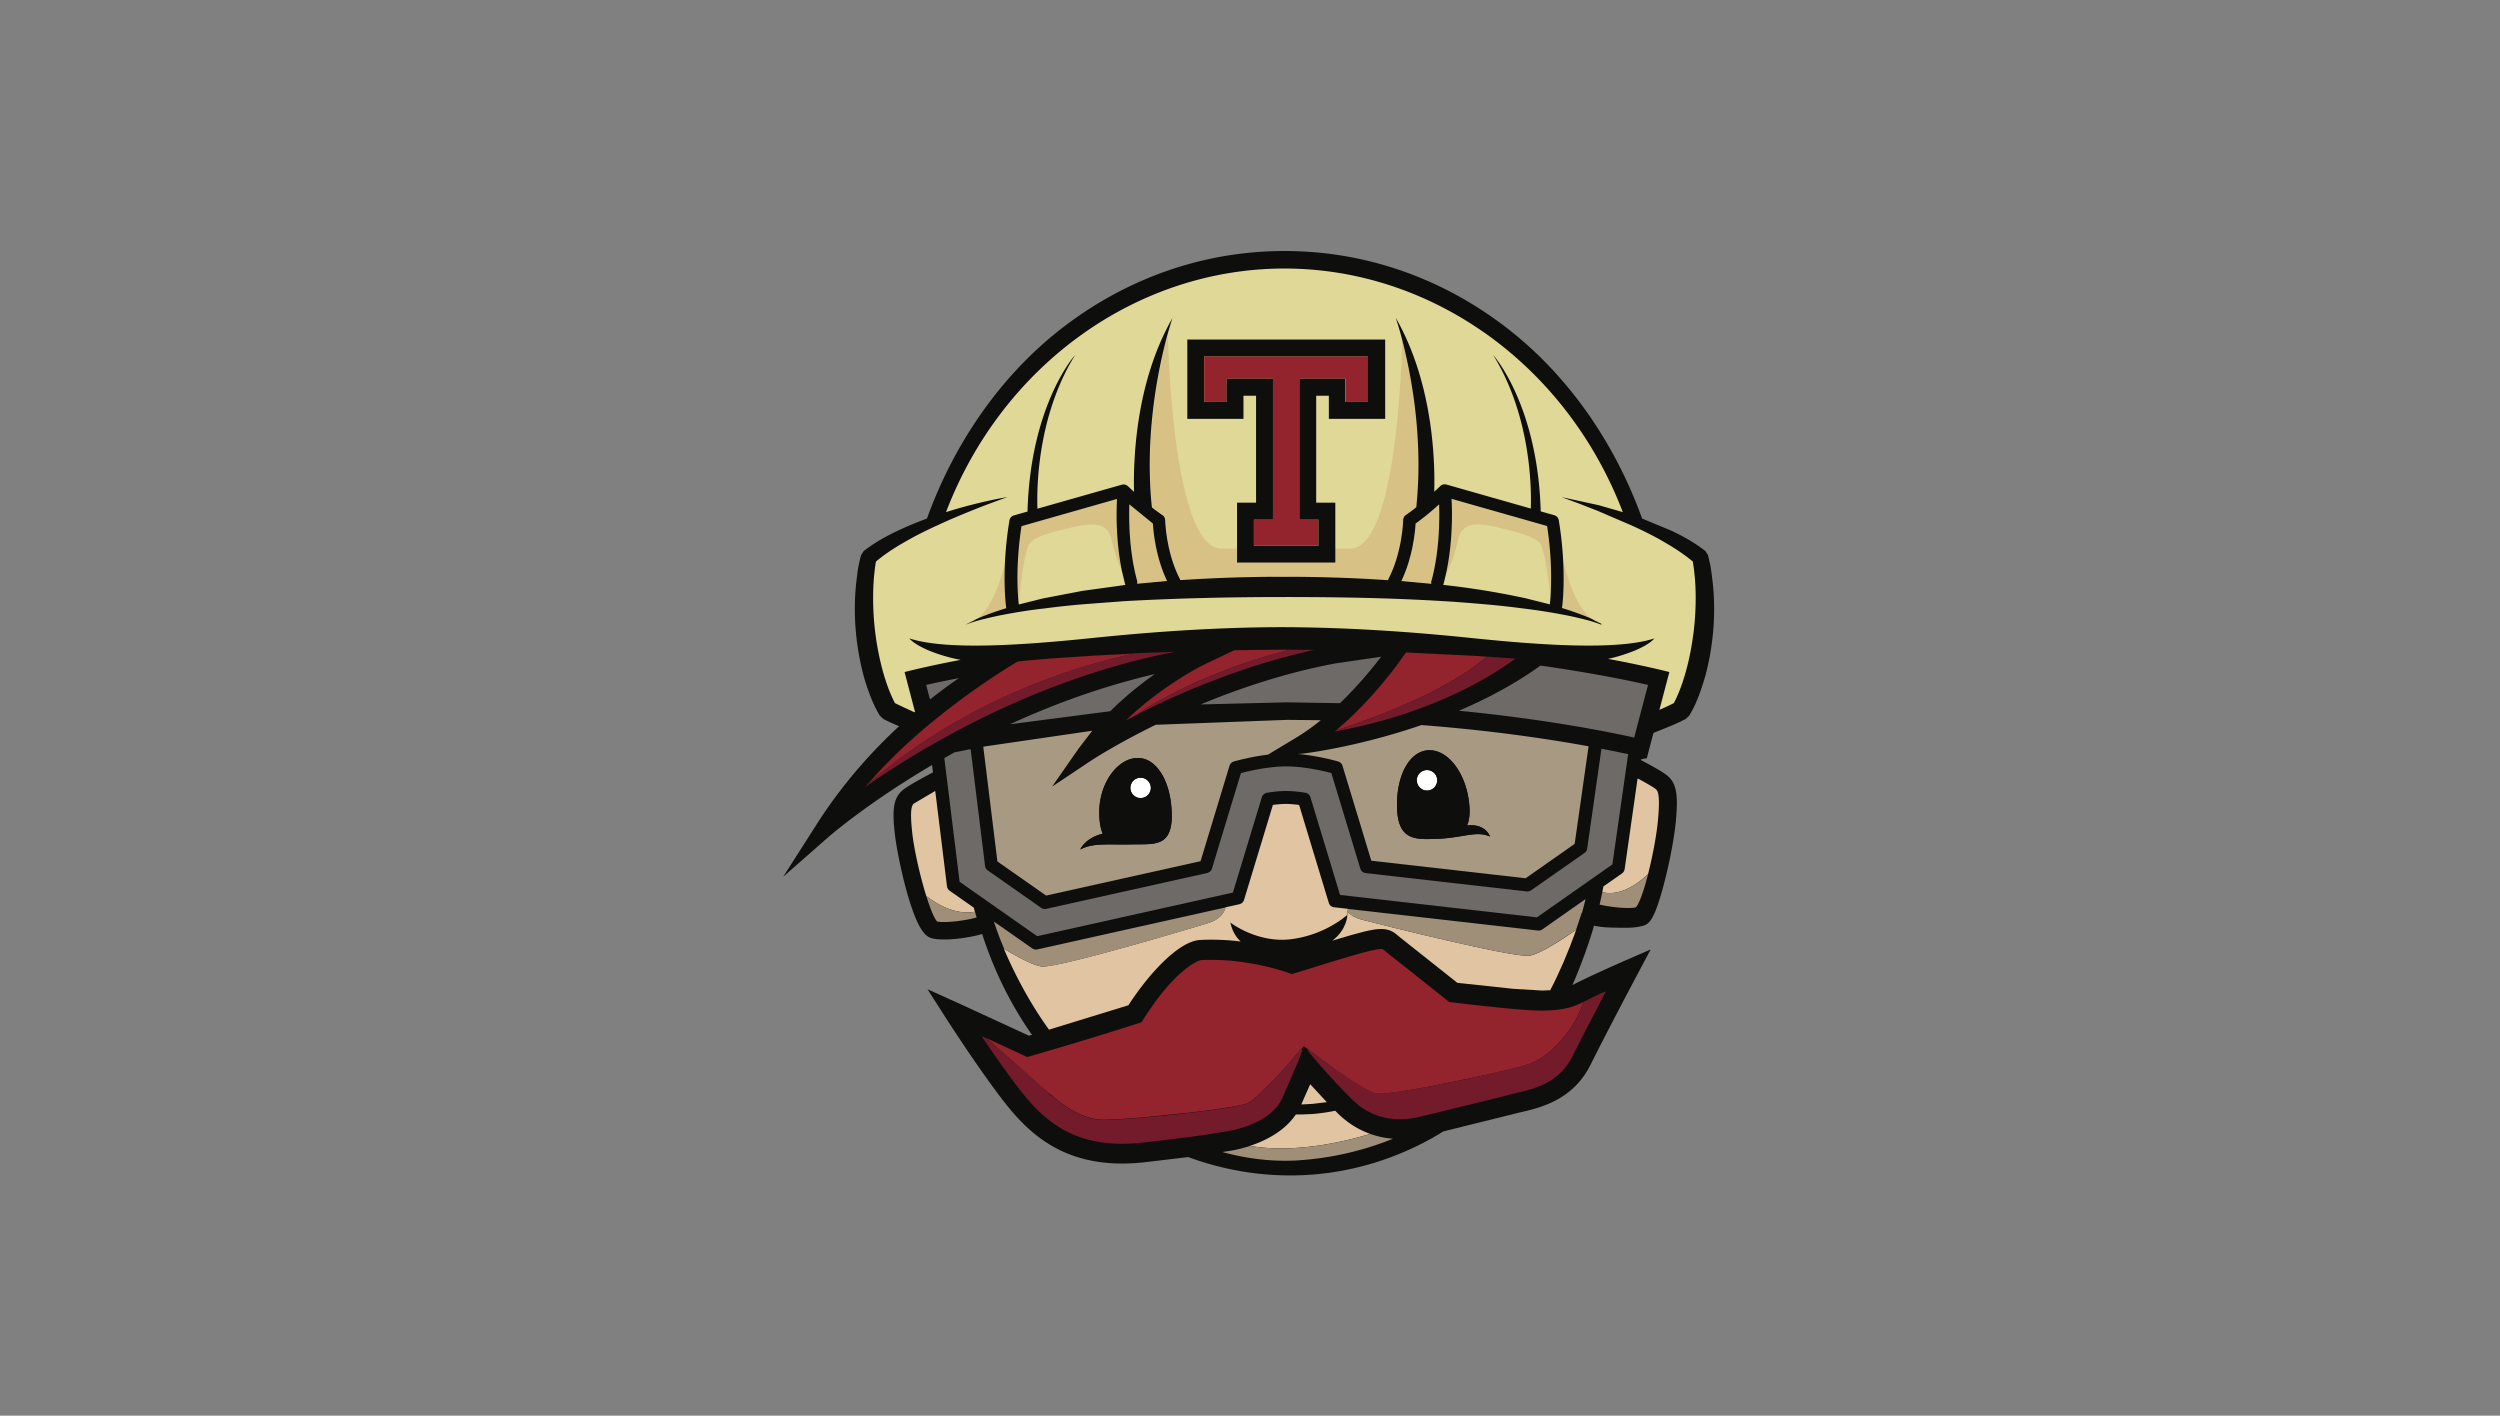 <svg xmlns="http://www.w3.org/2000/svg" width="166" height="94" fill-rule="nonzero"><rect width="100%" height="100%" fill="#808080" stroke="none"/><path d="M113.672 38.224l-.1-.672-.16-.688-.172-.273c-.71-.558-1.475-.98-2.252-1.35l-1.952-.81c-1.837-5.103-4.995-9.628-9.147-12.78-4.292-3.26-9.34-4.984-14.596-4.984s-10.305 1.725-14.597 4.984c-4.152 3.153-7.3 7.678-9.147 12.783-.658.242-1.3.507-1.95.81-.778.372-1.543.794-2.253 1.35l-.173.273a9.6 9.6 0 0 0-.16.688c-.045.22-.078.446-.1.672-.063.446-.106.896-.13 1.346-.046.902-.02 1.805.08 2.703a17.16 17.16 0 0 0 .5 2.663 14.33 14.33 0 0 0 .435 1.298 9.6 9.6 0 0 0 .275.641c.05.106.104.21.16.318.123.216.146.258.198.335l.233.215c.152.078.278.137.415.203l.4.18.22.09c-1.822 1.687-3.802 3.878-5.516 6.585L52 58.22l3.04-2.67c.052-.045 2.6-2.253 6.85-4.754l.06.49c-.278.145-1.614.847-2.01 1.18-.658.547-.7 1.396-.514 2.98.1.812.395 2.388.805 3.834.707 2.487 1.225 2.927 1.68 3.03.205.05.47.072.768.072.814 0 1.857-.16 2.537-.364.798 2.484 1.928 4.726 3.306 6.694-.067.018-.132.04-.2.058l-4.7-2.167-2.036-.917 1.204 1.882c.088.136 2.166 3.38 3.862 5.566 1.587 2.04 3.76 4.126 7.86 4.126a14.13 14.13 0 0 0 1.542-.091l2.84-.34c4.304 1.583 9.05 1.68 13.554-.028 1.18-.45 2.314-1 3.387-1.674l4.574-1.134c.15-.04.34-.086.535-.132 1.307-.3 3.492-.808 4.657-3.14 1.174-2.354 3.09-5.96 3.11-5.997l.895-1.682-1.744.76c-.093.042-2.303 1.006-3.452 1.608.798-1.84 1.268-3.36 1.432-3.945.643.155 1.596.135 2.297.135a4.01 4.01 0 0 0 .929-.119c.456-.116.808-.42 1.47-2.985.385-1.492.662-3.116.737-3.95.147-1.625.1-2.496-.563-3.045-.33-.273-1.3-.795-1.79-1.052.276-.118.41-.083.42-.08l.447-1.698c.157-.067.324-.135.513-.208l.8-.33.4-.18.416-.203.233-.215c.05-.077.078-.12.108-.178.148-.266.2-.37.25-.475.1-.213.19-.427.275-.64.165-.425.3-.86.434-1.298.237-.873.404-1.764.5-2.663a16.8 16.8 0 0 0 .078-2.703 14.24 14.24 0 0 0-.13-1.346z" fill="#0e0f0d"></path><path d="M88.102 73.185l-.984.116-.637.032-.076.002.593-1.343 1.104 1.193" fill="#e1c5a2"></path><path d="M87.702 47.82c-.515.418-1.057.808-1.622 1.15l-1.884 1.138c-1.182.144-2.208.437-2.266.455a.32.32 0 0 0-.097.042c-.093.055-.163.143-.195.247l-1.92 6.33-10.258 2.284-3.232-2.265-.94-7.622 7.237-1.058-.913 1.192-1.755 2.52 2.555-1.705c.04-.027 1.665-1.098 4.326-2.402l8.714-.327 2.25.022zm-15.967 8.587c.73-.394 1.552-.336 2.842-.334l.43-.003.39-.006c1.33-.013 2.432.112 2.412-1.974s-.946-3.774-2.274-3.76S72.92 52.052 73 54.137c.02.543.102.936.23 1.217-1.157.29-1.477 1.008-1.494 1.053zm33.747-6.854l-.924 6.48-3.258 2.284-10.245-1.166-1.912-6.3a.43.43 0 0 0-.293-.289c-.063-.02-1.33-.382-2.676-.498l.246-.016c.212-.016 3.745-.45 7.965-1.904 4.672.36 8.488.933 11.096 1.41zm-6.546 6c-.013-.05-.294-.89-1.528-.742.14-.3.205-.73.16-1.304-.163-2.082-1.374-3.737-2.7-3.69s-2.177 1.772-2.103 3.862c.073 2.084 1.186 2.07 2.513 2.023 1.783-.034 2.762-.582 3.658-.15z" fill="#a89983"></path><path d="M95.43 51.803a.68.68 0 0 1-.666.691c-.18.003-.353-.065-.483-.2a.68.68 0 0 1-.018-.96c.125-.13.296-.204.475-.208s.354.064.484.19.204.297.207.477m-19.016.5a.68.68 0 0 1-1.146.51.68.68 0 0 1-.025-.961c.124-.13.295-.206.475-.2a.68.68 0 0 1 .696.661" fill="#fff"></path><g fill="#e1c5a2"><path d="M109.954 52.404c-.16-.132-.695-.438-1.217-.72l-.86 6.024a.44.44 0 0 1-.18.291l-1.23.86-.074.38c1.207.297 2.38-.574 3.038-1.202.304-1.187.57-2.596.66-3.604.14-1.563.016-1.9-.14-2.028M90.98 75.29c-.797-.284-1.528-.747-2.164-1.376l-.157-.16a13 13 0 0 1-1.507.217l-.647.028-.333.003-.128-.003c-.762 1.133-2.043 1.755-3.046 2.087 2.98.512 6.262-.272 7.983-.796M64.735 60.537l-.08-.272-1.596-1.118c-.1-.07-.165-.18-.18-.3L62.1 52.52l-1.42.836c-.154.127-.27.452-.105 1.96.126 1.133.524 2.874.93 4.18.808.62 2 1.27 3.228 1.043m23.86-.29a.43.43 0 0 1-.363-.304l-1.97-6.497c-.33-.043-.623-.067-.87-.067s-.54.024-.87.067l-1.914 6.3a.43.43 0 0 1-.318.294l-.915.204c-.077.324-.34.8-1.2 1.06-1.37.418-10.04 3.006-11.03 2.865-.577-.08-1.676-.688-2.488-1.178-.325-.767-.505-1.288-.546-1.41v-.002l-.002.002c.115.336 1.247 3.597 3.546 6.786l5.274-1.62c1.386-2.14 3.362-4.264 4.764-4.336a15.11 15.11 0 0 1 .742-.019 16.58 16.58 0 0 1 1.953.121c-.517-.47-.623-1.02-.698-1.264 0 0 1.79 1.403 4.07 1.108s3.698-1.608 3.698-1.608l.045-.405-.915-.104"></path><path d="M90.447 61.07c-.473-.122-.77-.318-.96-.52l-.023.208s-.008.96-1 1.702c1.91-.58 2.7-.776 3.243-.776.596 0 .9.25 1.15.468l.156.13 3.753 2.977 3.692.396 1.922.116.556-.02c.63-1.208 1.2-2.544 1.727-4.018-.707.496-2.317 1.582-3.072 1.722-.98.184-9.76-2.024-11.144-2.384"></path></g><path d="M112.536 38.35l-.065-.62-.066-.44c-.554-.467-1.185-.882-1.84-1.26-.7-.417-1.454-.79-2.214-1.134l-2.305-.992-1.175-.457-1.185-.44 2.478.54 1.59.457c-3.745-9.796-12.696-16.174-22.47-16.174s-18.725 6.38-22.468 16.174c.526-.166 1.056-.32 1.587-.457.82-.21 1.645-.4 2.48-.54l-1.19.44a40.82 40.82 0 0 0-1.173.457c-.778.314-1.55.636-2.307.992-.757.345-1.5.717-2.212 1.134-.656.376-1.285.792-1.84 1.26-.024.147-.046.294-.065.44a20.36 20.36 0 0 0-.066.621 15.87 15.87 0 0 0-.053 1.256 18.35 18.35 0 0 0 .154 2.509 18.38 18.38 0 0 0 .493 2.462c.11.398.237.79.384 1.177a10.26 10.26 0 0 0 .237.562 5.81 5.81 0 0 0 .127.267l.054.102.186.093.372.178.733.338c.013-.012.027-.024.037-.036l-.69-2.634c.147-.04 1.458-.38 3.72-.81-.183-.034-.365-.073-.547-.116a11.55 11.55 0 0 1-1.516-.484 6.96 6.96 0 0 1-.713-.346c-.23-.132-.454-.28-.63-.48 2.483.812 7.616.445 12.18-.028 4.172-.43 8.356-.71 12.56-.718 4.203.01 8.39.288 12.558.718 4.565.473 9.697.84 12.18.028-.173.2-.4.347-.627.48a7.2 7.2 0 0 1-.716.346 11.47 11.47 0 0 1-1.514.484l-.23.05c2.48.46 3.923.835 4.076.875l-.66 2.51.398-.177.373-.178.188-.093.05-.102c.045-.086.09-.176.13-.267.084-.182.163-.37.236-.562a13.55 13.55 0 0 0 .384-1.177c.226-.8.378-1.63.492-2.462a18.2 18.2 0 0 0 .157-2.509 15.25 15.25 0 0 0-.056-1.256" fill="#e0d896"></path><path d="M95.566 33.478c.038 1.12.01 3.154-.51 5.056-.02.073-.018.15 0 .22l-1.993-.184c.745-1.564.908-3.23.944-3.816.573-.407 1.142-.896 1.56-1.276M76.56 34.754c.035.587.197 2.248.942 3.812l-1.992.184a.42.42 0 0 0 0-.215c-.52-1.9-.548-3.933-.512-5.056.42.38.988.87 1.562 1.275m27.164 5.552a.41.41 0 0 1-.014.056l.217.066 1.816.684c-.98-.638-1.602-2.477-1.95-3.883.095 1.84-.062 3.008-.07 3.077m-29.543-7.18l-6.34 1.805c-.38 2.47-.264 4.355-.203 5.01l.032-.02s.207-2.69.628-3.722c.217-.53 1.544-.868 2.556-1.1s2.63-.724 2.945.7c.194.88.46 1.613.716 2.153-.407-1.958-.38-3.873-.333-4.817m22.2 0c.052.98.076 3-.384 5.046.288-.553.608-1.37.83-2.382.313-1.425 1.93-.942 2.945-.7s2.34.58 2.557 1.1c.357.874.56 2.933.613 3.546.06-.788.127-2.558-.218-4.814l-6.343-1.805m-19.872.55l.7.512a.42.42 0 0 1 .181.338c.001.02.05 2.112.973 3.893a.6.6 0 0 1 .032.083l6.897-.22 6.896.226c.01-.03.018-.06.034-.09.922-1.78.972-3.872.972-3.893a.42.42 0 0 1 .182-.338l.664-.494.03-.08c.48-4.678-.4-8.99-.96-11.12-.03 1.456-.374 13.936-3.468 13.936h-8.54c-3.285 0-3.55-14.07-3.55-14.07l-.17.5c-.56 2.244-1.33 6.368-.864 10.817m-9.656 6.686c-.003-.018-.008-.036-.012-.055-.01-.07-.17-1.238-.073-3.08-.347 1.407-.97 3.25-1.952 3.887.587-.273 1.205-.484 1.82-.686l.217-.066" fill="#d7c184"></path><path d="M106.397 59.24l-.182.826c.704.164 1.856.292 2.406.184.236-.256.54-1.145.813-2.213-.658.63-1.83 1.5-3.038 1.202M81.16 76.494c1.682.46 3.4.66 5.093.55a20.34 20.34 0 0 0 6.243-1.433c-.517-.038-1.027-.145-1.516-.318-1.72.525-5 1.31-7.982.797-.8.26-1.408.34-1.468.348l-.37.058m-16.314-15.58l-.11-.377c-1.23.228-2.42-.424-3.228-1.043.262.837.525 1.496.723 1.696.61.107 1.956-.08 2.616-.275M66.665 63c.812.5 1.91 1.097 2.488 1.178.99.14 9.66-2.447 11.03-2.865.85-.26 1.113-.735 1.2-1.06l-12.5 2.788c-.03.006-.062.01-.094.01h-.001c-.086 0-.173-.027-.246-.078l-.487-.34-1.46-1.024h0l-.6-.412c.01.033.022.067.033.1l.102.29v.002a20.38 20.38 0 0 0 .546 1.411m38.376-2.405l.23-.897-.434.305-2.434 1.707c-.065.045-.14.072-.218.078-.026.002-.05.001-.077-.002L89.5 60.352l-.02.197c.188.204.486.4.96.52 1.384.36 10.162 2.567 11.143 2.383.755-.14 2.365-1.226 3.07-1.722l.018-.05.36-1.085" fill="#9f8f78"></path><path d="M91.71 43.606l-.325.416a27.26 27.26 0 0 1-2.409 2.669l-3.526-.056-5.73.14c2.57-1.066 5.657-2.11 9-2.734l3-.436m-15.036 1.152c-.92.645-1.953 1.468-2.958 2.466l-6.666.87c2.845-1.308 6.093-2.514 9.624-3.335m31.425 5.315l-1.047 7.325-5.012 3.515-13.07-1.488-1.967-6.486a.43.43 0 0 0-.343-.301c-.484-.078-.912-.116-1.27-.116s-.786.038-1.273.116c-.16.028-.293.144-.342.3l-1.92 6.328-12.997 2.895-5.15-3.61-1.016-8.22.673-.374 1.075-.217.957 7.758a.42.42 0 0 0 .181.297l3.544 2.486c.07.05.16.077.244.077a.51.51 0 0 0 .096-.011l10.686-2.38a.53.53 0 0 0 .107-.039.43.43 0 0 0 .209-.256l1.926-6.342c.516-.132 1.84-.442 3-.442s2.482.3 3 .442l1.924 6.342a.43.43 0 0 0 .362.303l10.688 1.216c.102.012.208-.016.293-.076l3.546-2.48a.44.44 0 0 0 .178-.293l.946-6.63 1.772.362m1.32-4.595l-.92 3.494c-1.882-.416-6.014-1.23-11.638-1.78 1.837-.784 3.708-1.767 5.418-2.998 3.347.473 5.805.98 7.14 1.284m-47.932 0l.256.967a32.29 32.29 0 0 1 1.924-1.421c-.9.173-1.636.33-2.18.454" fill="#6e6a67"></path><path d="M97.576 43.53l-4.226-.206-.486.69c-.755 1.023-2.244 2.887-4.152 4.486 1.436-.455 7.13-2.368 10.016-4.9l-1.152-.07m-10.322-.372l.006-.001-2.144-.02-3.15.034-1.937.92c-.01.004-.02.01-.03.016-.292.142-2.835 1.426-5.23 3.72l.66-.34c1.3-.88 4.803-2.967 10.235-4.342l1.59.016m-11.906.234l-2.69.138-3.11.207-1.545.138-.44.05c-1.353.81-6.53 4.063-10.088 8.32l.187-.22c6.586-5.624 13.806-7.813 17.687-8.633m29.795 23.13l-.12.06c-.66.348-1.526.518-2.644.518-.666 0-1.32-.056-2.042-.12-1.445-.132-3.89-.42-3.916-.425l-.187-.02-.148-.12c-.023-.015-2.164-1.725-3.896-3.088l-.192-.158c-.183-.156-.183-.156-.292-.156-.556 0-2.17.502-5.707 1.598l-.217.07-.215-.082c-.024-.006-2.344-.867-5.125-.867-.228 0-.455.006-.676.016-.278.014-1.84.758-3.84 3.922l-.128.204-.23.074a249.92 249.92 0 0 1-7.123 2.167l-.235.067-.225-.104c-.023-.008-1.45-.672-2.807-1.295l.3.14 4.193 3.695a2.73 2.73 0 0 0 .16.16 6.93 6.93 0 0 1-.193-.23l-.002-.002c.59.56 1.252 1.046 1.973 1.388.36.17.737.3 1.12.364a3.54 3.54 0 0 0 .577.048c.198 0 .4-.006.604-.016a53.66 53.66 0 0 0 2.419-.181l2.42-.25c.805-.087 1.6-.188 2.407-.312.4-.058.797-.124 1.185-.2.19-.045.39-.095.54-.163.138-.066.305-.2.45-.325a16.77 16.77 0 0 0 .877-.832c.288-.288.57-.58.85-.88.473-.495.877-1.02 1.335-1.53l.18-.196.006.007a8.36 8.36 0 0 1 .284.211l1.667 1.24c.707.497 1.423.995 2.163 1.4a3.36 3.36 0 0 0 .558.26c.024.01.044.013.062.016a.26.26 0 0 0 .068.016c.036.005.084.008.13.01a5.25 5.25 0 0 0 .306-.008 14.95 14.95 0 0 0 1.265-.156c.846-.132 1.695-.285 2.54-.454l2.53-.522a67.78 67.78 0 0 0 2.517-.586c.414-.112.83-.215 1.2-.392.378-.176.728-.417 1.05-.694.65-.555 1.2-1.244 1.654-1.994l-.001.002c.224-.415.414-.848.57-1.293M89.355 26.684h1.49v-3.028h-10.89v3.028h1.49v-1.538h3.08v9.352h-1.268v1.736h4.287v-1.736h-1.268v-9.352h3.08v1.538" fill="#93232c"></path><path d="M100.622 43.735l-1.894-.134c-2.885 2.53-8.58 4.443-10.016 4.9l-.083.07c1.848-.333 4.61-.993 7.475-2.264 1.41-.624 2.844-1.396 4.208-2.35.105-.073.208-.15.3-.223m-14.957-.593c-5.432 1.375-8.925 3.46-10.235 4.342a54.93 54.93 0 0 1 3.693-1.712l.454-.187.142-.058.38-.152.213-.083.348-.135.263-.1.324-.12.306-.112.302-.11.35-.122.278-.096.414-.138.228-.075.657-.208c.482-.148.974-.29 1.475-.425a42.81 42.81 0 0 1 1.997-.494l-1.59-.016m-10.317.25c-3.88.82-11.1 3.008-17.687 8.633l-.187.22c3.348-2.33 9.102-5.792 16.216-7.9l.693-.2c1.203-.337 2.418-.625 3.644-.864l-2.68.1M106.425 65.9l-.204.095-.1.05-.088.042-.135.064c-.018.01-.038.018-.057.028l-.15.072-.033.016-.16.08-.017.008-.328.165a8.98 8.98 0 0 1-.571 1.295l.002-.003c-.457.75-1.005 1.438-1.654 1.992-.323.277-.674.518-1.05.694-.37.178-.785.28-1.2.392-.833.2-1.673.407-2.517.586-.84.187-1.684.36-2.53.522-.844.17-1.693.322-2.54.454-.424.066-.847.127-1.265.156a4.95 4.95 0 0 1-.306.008 1.62 1.62 0 0 1-.131-.011c-.023-.002-.046-.007-.067-.016-.02-.003-.042-.008-.062-.016a3.33 3.33 0 0 1-.558-.259c-.74-.415-1.456-.913-2.163-1.4-.547-.384-1.117-.83-1.667-1.24l-.048.068.003.004c.034.03.07.06.103.1v-.001l-.073-.054.46.55.053.063a45.13 45.13 0 0 0 2.39 2.583c.89.884 1.965 1.33 3.197 1.33.42 0 .863-.055 1.3-.162l1.324-.32 3.884-.95.194-.05.386-.104c.196-.054.394-.103.593-.147 1.218-.283 2.884-.67 3.767-2.44l.802-1.58 1.425-2.74-.208.096m-19.95 3.82l-.08-.075c-.458.5-.863 1.036-1.335 1.532-.278.297-.56.6-.85.878s-.577.574-.877.832a2.34 2.34 0 0 1-.451.325 3.16 3.16 0 0 1-.54.163 16.33 16.33 0 0 1-1.185.211 51.43 51.43 0 0 1-2.407.312c-.806.098-1.613.18-2.42.25-.807.078-1.617.14-2.42.182a13.35 13.35 0 0 1-.604.016 3.46 3.46 0 0 1-.577-.048c-.384-.064-.76-.195-1.12-.364-.72-.34-1.38-.827-1.973-1.388l.002.002c.08.098.168.19.252.285l-.06-.055a2.75 2.75 0 0 1-.16-.16c-.285-.31-2.853-2.536-4.193-3.695l-.3-.14.768 1.123c.395.57.8 1.136 1.21 1.695l.54.714c1.457 1.877 3.292 3.612 6.812 3.612a12.44 12.44 0 0 0 1.391-.082l.63-.072c3.06-.352 3.9-.503 4.367-.583l.335-.056.135-.02c.017-.001 1.052-.135 2.064-.627.698-.34 1.383-.848 1.72-1.602l1.026-2.367.297-.8" fill="#731b2a"></path><path d="M94.766 52.494a.68.68 0 0 0 .666-.691c-.003-.18-.077-.352-.207-.477a.68.68 0 0 0-.484-.19c-.18.003-.35.078-.476.208a.68.68 0 0 0 .501 1.15zm4.17 3.058c-.896-.433-1.875.115-3.658.15-1.328.048-2.44.062-2.513-2.023s.776-3.816 2.103-3.862 2.538 1.608 2.7 3.7c.045.575-.018.993-.16 1.304 1.233-.147 1.514.7 1.528.742zm-23.18-2.554a.68.68 0 1 0-.615-1.002.68.68 0 0 0 .615 1.002zm2.05 1.093c.02 2.086-1.084 1.96-2.412 1.974l-.4.006-.428.003c-1.3-.003-2.113-.06-2.842.334.017-.045.338-.76 1.494-1.053-.128-.282-.208-.674-.23-1.217-.08-2.085 1.206-3.795 2.533-3.808s2.254 1.675 2.274 3.76zm25.14-14.346l-.036.384-1.585-.398a52.52 52.52 0 0 0-5.312-.875l-.187-.02a.65.65 0 0 0 .031-.08L96 38.17c.46-2.036.436-4.064.384-5.046l6.343 1.805c.346 2.256.28 4.026.22 4.814zm-7.9-1.2a.41.41 0 0 0 0 .219l-1.993-.184c.745-1.564.908-3.23.944-3.816a17.5 17.5 0 0 0 1.56-1.276c.038 1.12.01 3.154-.5 5.056zm-19.544.215a.42.42 0 0 0 0-.215c-.52-1.9-.548-3.933-.512-5.056l1.562 1.276c.035.587.197 2.248.942 3.812l-1.992.184zm-.958.105l-2.667.368-2.645.507-1.586.397-.02-.2c-.06-.655-.177-2.54.203-5l6.34-1.806c-.048.945-.074 2.86.334 4.817l.195.815c.008.027.02.053.03.077l-.188.022zm31.8 2.563l-.158-.078-.265-.13a1.82 1.82 0 0 1-.177-.1c-.587-.272-1.202-.482-1.816-.684l-.217-.066a.51.51 0 0 0 .014-.056c.01-.07.167-1.237.07-3.077a24.23 24.23 0 0 0-.292-2.693c-.026-.16-.142-.288-.296-.333l-.904-.256c-.194-7.003-3.075-10.293-3.165-10.395 2.573 4.145 2.55 9.062 2.506 10.207l-5.605-1.595a.65.65 0 0 0-.085-.013c-.005 0-.01-.001-.02-.001-.03-.001-.062.001-.092.008a.39.39 0 0 0-.088.029c-.01.004-.017.01-.025.012l-.056.037c-.02.013-.02.017-.024.02s-.012.01-.016.013-.156.153-.4.375a25.57 25.57 0 0 0-.04-2.31l-.018-.283c-.176-2.464-.758-5.924-2.497-8.954a20.86 20.86 0 0 1 .409 1.393c.56 2.13 1.44 6.44.96 11.12l-.006.064c-.007.006-.015.012-.023.017a10.98 10.98 0 0 1-.664.494.42.42 0 0 0-.183.338c0 .02-.05 2.112-.97 3.893-.016.03-.025.058-.034.1a101.79 101.79 0 0 0-6.896-.226 102.52 102.52 0 0 0-6.897.221c-.01-.028-.018-.057-.032-.084-.924-1.78-.97-3.872-.973-3.893a.42.42 0 0 0-.181-.338 13.55 13.55 0 0 1-.7-.512c-.466-4.45.303-8.574.863-10.818.266-1.065.485-1.7.503-1.758-2.523 4.394-2.6 9.696-2.554 11.545l-.4-.375c-.013-.005-.012-.008-.017-.013l-.01-.01a.64.64 0 0 0-.07-.043c-.01-.005-.016-.01-.027-.015-.02-.012-.045-.02-.07-.023a.33.33 0 0 0-.109-.014c-.008 0-.016.001-.024.001a.54.54 0 0 0-.069.011l-5.617 1.597c-.045-1.146-.07-6.062 2.504-10.207-.1.103-2.97 3.393-3.165 10.396l-.9.256c-.156.043-.273.173-.3.333a24.42 24.42 0 0 0-.292 2.69c-.095 1.842.063 3 .073 3.08.004.018.01.036.012.055l-.217.066c-.615.202-1.232.413-1.82.686a1.81 1.81 0 0 1-.166.094l-.01.005-.265.13-.138.067c-.03.017-.06.032-.088.05a10.02 10.02 0 0 1 1.276-.388 23.59 23.59 0 0 1 1.3-.285c.873-.162 1.747-.304 2.627-.4a56.36 56.36 0 0 1 2.642-.285l2.65-.2c3.54-.2 7.087-.276 10.637-.277s7.1.058 10.637.276c.885.05 1.767.125 2.65.2s1.762.172 2.64.287a40.53 40.53 0 0 1 2.628.41 21.97 21.97 0 0 1 1.298.286c.433.106.86.225 1.278.4-.023-.014-.047-.026-.07-.04zm-20.068-16.27V34.5h1.268v1.736h-4.287V34.5h1.268v-9.352h-3.08v1.538h-1.5v-3.028h10.888v3.028h-1.5v-1.538h-3.08zm5.7 2.657v-5.27H78.838v5.27h3.728v-1.538h.837v7.1H82.14v3.975h6.525v-3.976h-1.27v-7.1h.84v1.538h3.73z" fill="#0e0f0d"></path></svg>